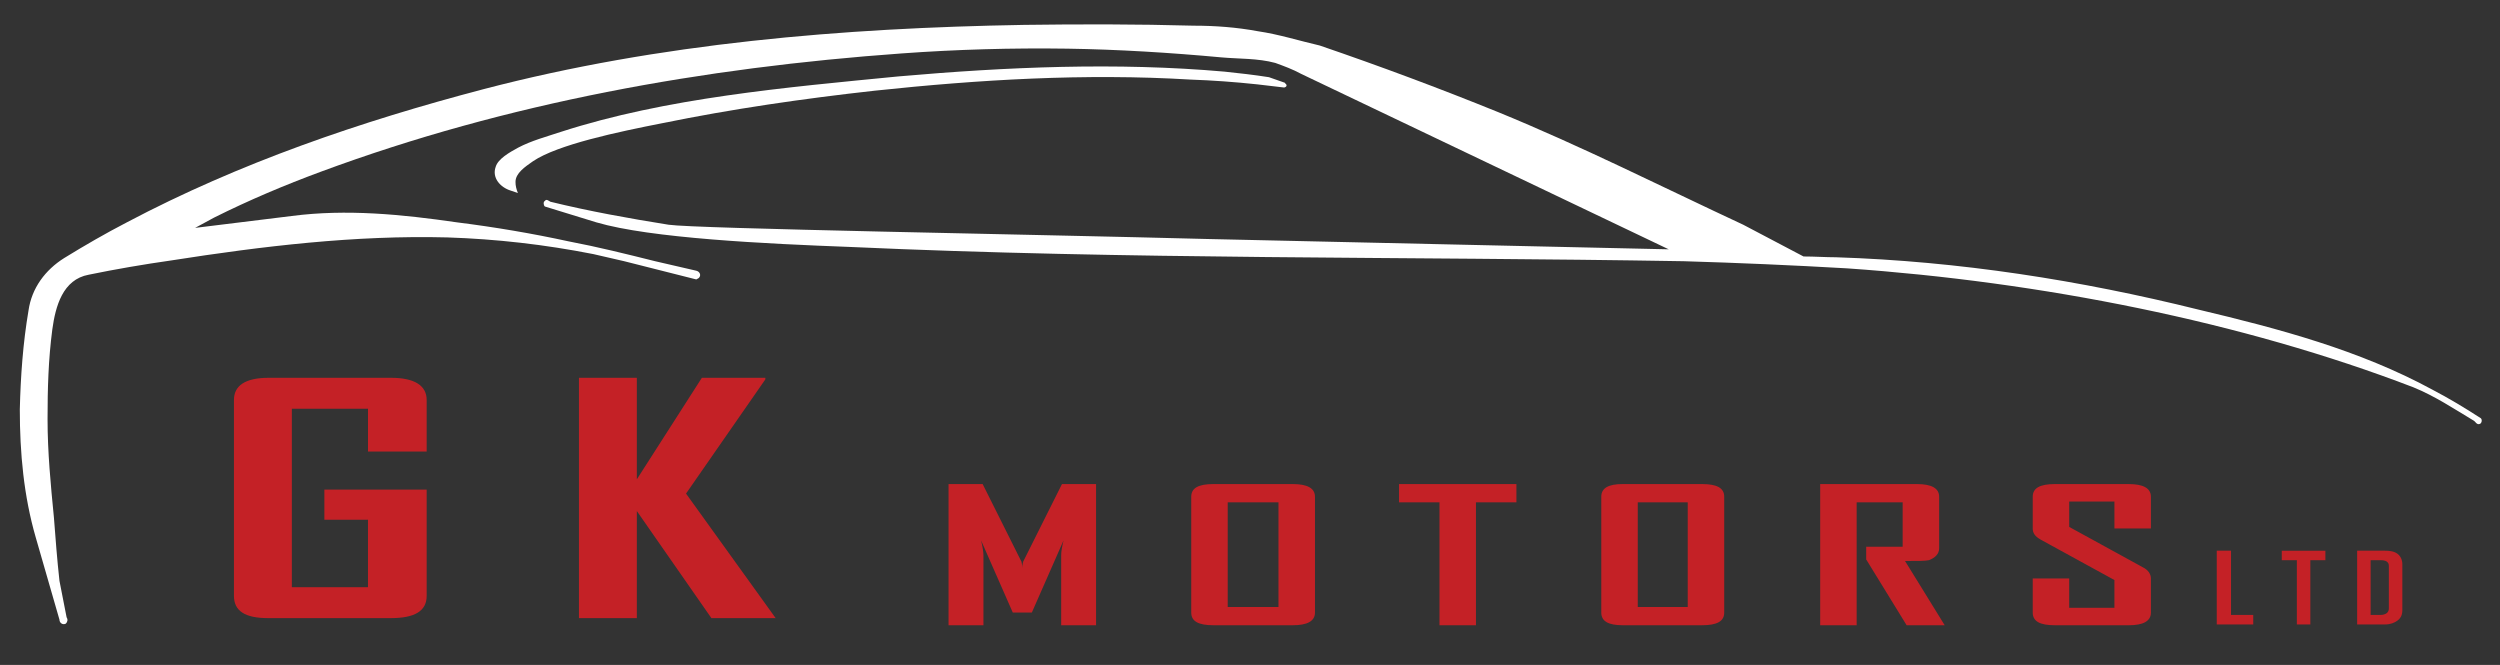 <?xml version="1.0" encoding="utf-8"?>
<!-- Generator: Adobe Illustrator 16.0.3, SVG Export Plug-In . SVG Version: 6.00 Build 0)  -->
<!DOCTYPE svg PUBLIC "-//W3C//DTD SVG 1.1//EN" "http://www.w3.org/Graphics/SVG/1.1/DTD/svg11.dtd">
<svg version="1.1" id="Layer_1" xmlns="http://www.w3.org/2000/svg" xmlns:xlink="http://www.w3.org/1999/xlink" x="0px" y="0px"
	 width="295.25px" height="78.53px" viewBox="0 0 295.25 78.53" enable-background="new 0 0 295.25 78.53" xml:space="preserve">
<rect x="0" y="0" width="295.25" height="78.53" fill="#333333" stroke="none"/>
<g>
	<path fill-rule="evenodd" clip-rule="evenodd" fill="#FFFFFF" d="M7.865,72.905l-0.843-4.308c-0.281-2.529-0.469-5.057-0.656-7.493
		c-0.375-3.843-0.75-7.681-0.75-11.615c0-3.56,0.094-7.025,0.562-10.584c0.374-2.717,1.217-5.901,4.309-6.464
		c3.185-0.655,6.463-1.217,9.742-1.685C31,29.069,41.961,27.758,52.826,28.039c5.807,0.188,11.521,0.843,17.235,1.967
		c1.217,0.28,2.436,0.562,3.653,0.842l8.523,2.155c0.094-0.093,0.28-0.093,0.375-0.28c0.188-0.282,0-0.657-0.375-0.75l-4.871-1.125
		c-3.372-0.842-6.744-1.685-10.209-2.342c-4.309-0.936-8.712-1.685-13.207-2.248c-6.463-0.937-13.021-1.592-19.484-0.75
		L23.04,26.914l2.247-1.217c4.122-2.06,8.337-3.84,12.645-5.432c22.012-8.15,45.148-12.27,68.565-13.956
		c6.463-0.469,13.02-0.657,19.577-0.562c5.994,0.093,12.083,0.468,18.171,1.029c2.061,0.187,4.308,0.095,6.369,0.656
		c1.03,0.375,2.061,0.75,3.091,1.311l43.369,20.701l-54.422-1.217c-21.262-0.562-60.509-1.218-63.693-1.687
		c-4.684-0.748-9.368-1.592-13.958-2.716c-0.187-0.093-0.467-0.373-0.655-0.093c-0.187,0.093-0.187,0.468,0,0.657l6.089,1.873
		c6.369,1.873,19.952,2.529,29.973,2.904c32.784,1.498,65.568,1.123,98.445,1.685c6.368,0.188,12.831,0.469,19.294,0.843
		c22.856,1.592,46.646,6.276,66.879,14.05c2.53,1.031,4.777,2.529,7.119,3.934c0.188,0.095,0.375,0.562,0.75,0.375
		c0.188-0.093,0.282-0.468,0.093-0.655c-1.872-1.217-3.746-2.342-5.713-3.372c-8.618-4.684-18.172-7.213-27.632-9.46
		c-13.957-3.467-28.287-5.714-42.806-6.182c-1.217,0-2.528-0.094-3.84-0.094l-7.118-3.747c-9.648-4.496-19.108-9.273-28.944-13.3
		c-6.93-2.81-13.956-5.432-21.074-7.867c-2.436-0.562-4.777-1.312-7.307-1.687c-2.529-0.469-5.058-0.655-7.587-0.655
		c-6.649-0.186-13.395-0.186-20.044-0.094C99.472,3.31,77.928,5.09,57.134,10.523c-14.611,3.84-28.85,8.711-42.15,15.735
		c-2.529,1.312-4.965,2.717-7.398,4.215c-2.249,1.406-3.841,3.56-4.216,6.181c-0.655,3.842-0.936,7.776-1.03,11.71
		c0,5.152,0.469,10.209,1.874,15.081l2.809,9.741c0,0.375,0.375,0.656,0.749,0.468C7.959,73.468,8.052,73.187,7.865,72.905"/>
	<path fill-rule="evenodd" clip-rule="evenodd" fill="#FFFFFF" d="M149.865,9.117l1.874,0.656c0,0.093,0.281,0.188,0.187,0.375
		c0,0.093-0.187,0.186-0.281,0.186l-3.185-0.374c-2.622-0.28-5.246-0.469-7.868-0.562c-12.458-0.75-24.915,0-37.28,1.311
		c-8.429,0.936-16.859,2.156-25.102,3.841c-5.245,1.03-12.363,2.529-15.268,4.495c-0.937,0.656-2.061,1.406-2.061,2.436
		c0,0.467,0.094,0.841,0.281,1.312l-0.842-0.282c-1.219-0.375-2.249-1.5-1.78-2.81c0.281-0.937,1.592-1.685,2.623-2.248
		c1.593-0.844,3.373-1.312,5.059-1.874c12.457-4.027,26.507-5.246,39.901-6.557c12.833-1.123,25.758-1.685,38.497-0.562
		C146.399,8.649,148.085,8.836,149.865,9.117"/>
	<path fill-rule="evenodd" clip-rule="evenodd" fill="#C42126" d="M91.604,72.999L81.02,58.293l9.367-13.487v-0.188h-7.495
		l-7.681,11.989V44.618h-6.837v28.381h6.837V60.354l8.806,12.646H91.604z M50.39,70.376V57.824H38.307v3.56h5.152v7.961h-8.992
		V48.271h8.992v5.059h6.931V47.24c0-1.687-1.405-2.622-4.215-2.622H31.75c-2.81,0-4.121,0.936-4.121,2.622v23.136
		c0,1.78,1.311,2.623,4.028,2.623h14.518C48.985,72.999,50.39,72.156,50.39,70.376"/>
	<path fill-rule="evenodd" clip-rule="evenodd" fill="#C42126" d="M150.989,71.687h-5.995V59.322h5.995V71.687z M155.298,72.344
		V58.668c0-1.032-0.937-1.5-2.623-1.5h-9.366c-1.78,0-2.624,0.468-2.624,1.5v13.675c0,1.03,0.843,1.498,2.624,1.498h9.366
		C154.361,73.842,155.298,73.374,155.298,72.344 M179.088,59.324v-2.155h-13.862v2.155h4.777v14.518h4.308V59.324H179.088z
		 M199.321,71.687h-5.901V59.322h5.901V71.687z M203.63,72.344V58.668c0-1.032-0.844-1.5-2.624-1.5h-9.366
		c-1.686,0-2.529,0.468-2.529,1.5v13.675c0,1.03,0.843,1.498,2.529,1.498h9.366C202.786,73.842,203.63,73.374,203.63,72.344
		 M229.669,73.842l-4.683-7.587c1.403,0,2.341,0,2.81-0.094c0.749-0.28,1.218-0.749,1.218-1.405v-6.087c0-1.032-0.937-1.5-2.624-1.5
		h-11.426v16.673h4.308V59.324h5.432v5.245h-4.308v1.499l4.777,7.774H229.669z M254.023,72.344v-4.028
		c0-0.562-0.374-1.03-0.937-1.311l-8.712-4.777v-2.998h5.34v3.185h4.309v-3.746c0-1.032-0.937-1.5-2.623-1.5h-8.711
		c-1.78,0-2.623,0.468-2.623,1.5v3.746c0,0.562,0.281,0.936,0.937,1.312l8.711,4.776v3.28h-5.34v-3.466h-4.308v4.028
		c0,1.03,0.842,1.498,2.623,1.498h8.711C253.086,73.842,254.023,73.374,254.023,72.344 M129.445,73.842V57.169h-4.027l-4.59,9.179
		c-0.094,0.375-0.094,0.562-0.094,0.75c0-0.375-0.093-0.655-0.093-0.75l-4.59-9.179h-4.027v16.673h4.121V65.6
		c0-0.375-0.094-1.031-0.281-1.78l3.747,8.524h2.248l3.747-8.524c-0.187,0.749-0.281,1.311-0.281,1.78v8.242H129.445z"/>
	<path fill-rule="evenodd" clip-rule="evenodd" fill="#C42126" d="M274.63,66.161v-1.123h-5.152v1.123h1.781v7.588h1.592v-7.588
		H274.63z M282.123,71.875c0,0.469-0.375,0.75-1.031,0.75h-1.122v-6.463h1.217c0.561,0,0.936,0.188,0.936,0.657V71.875z
		 M283.716,72.062V66.63c0-0.469-0.187-0.937-0.561-1.218c-0.375-0.281-0.845-0.375-1.5-0.375h-3.277v8.711h3.277
		c0.654,0,1.125-0.188,1.5-0.469C283.529,72.999,283.716,72.624,283.716,72.062 M266.107,73.749v-1.125h-2.624v-7.586h-1.685v8.711
		H266.107z"/>
</g>
</svg>
